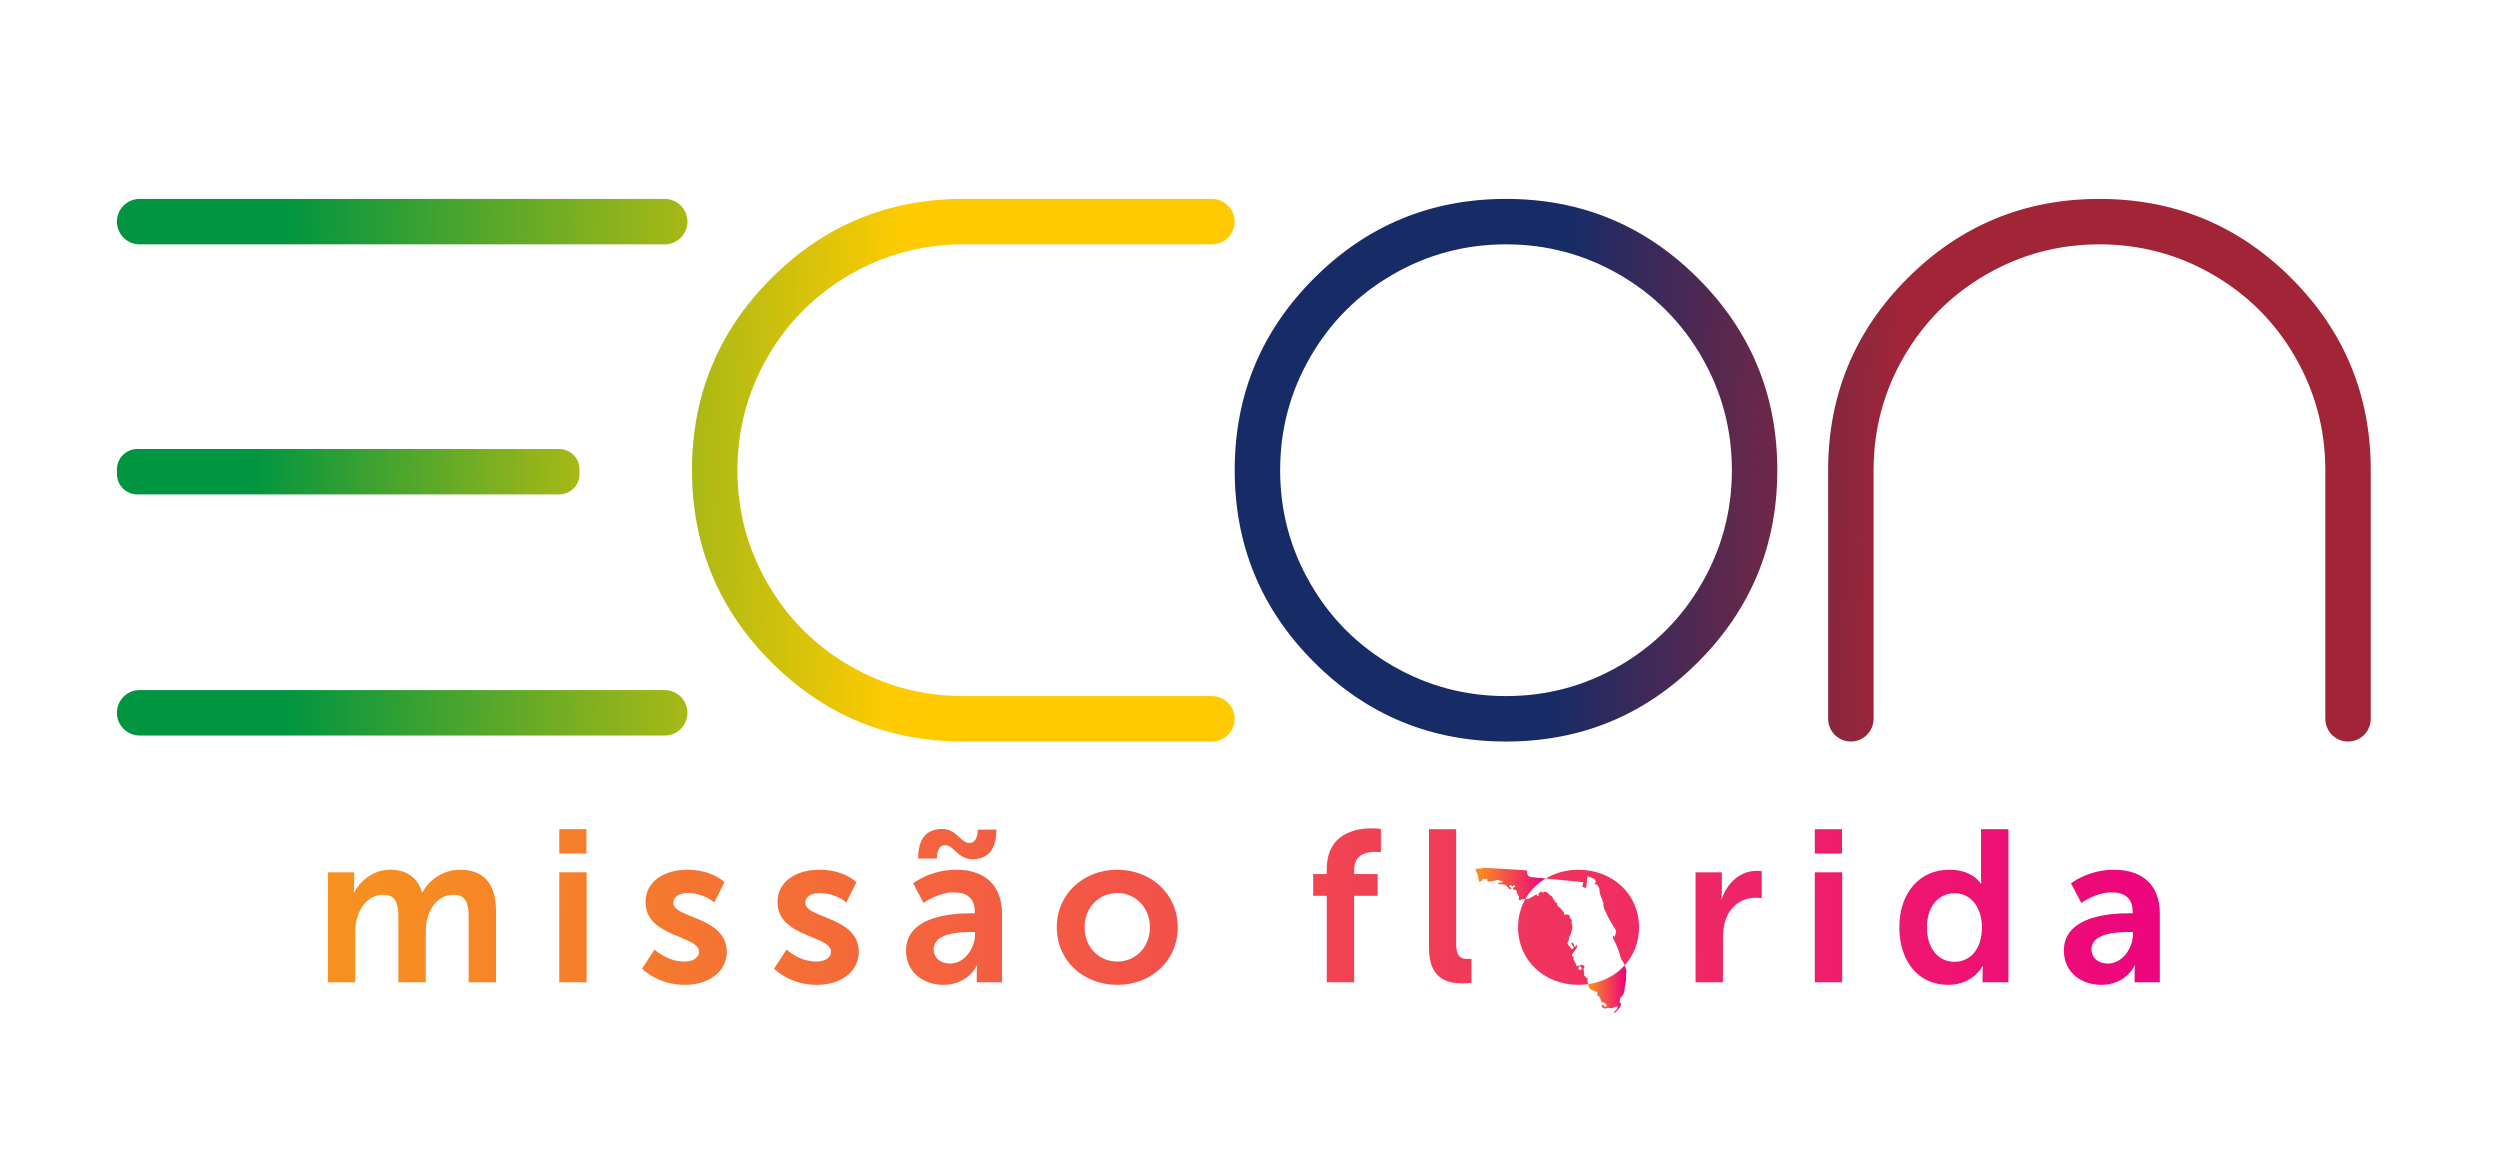 <svg width="406" height="187" viewBox="0 0 406 187" fill="none" xmlns="http://www.w3.org/2000/svg">
<g clip-path="url(#clip0_42_2)">
<path d="M156.441 32.303C144.251 32.303 133.86 36.599 125.268 45.191C116.676 53.782 112.381 64.174 112.381 76.362C112.381 88.555 116.676 98.944 125.268 107.537C133.86 116.128 144.251 120.424 156.441 120.424H196.812C198.851 120.424 200.503 118.773 200.503 116.734C200.503 114.697 198.851 113.044 196.812 113.044H156.441C149.832 113.044 143.7 111.41 138.045 108.142C132.389 104.876 127.928 100.415 124.661 94.76C121.393 89.105 119.76 82.972 119.76 76.362C119.76 69.754 121.393 63.624 124.661 57.968C127.928 52.313 132.389 47.853 138.045 44.584C143.7 41.317 149.832 39.682 156.441 39.682H196.813C198.851 39.682 200.503 38.029 200.503 35.992C200.503 33.955 198.851 32.303 196.813 32.303H156.441Z" fill="url(#paint0_linear_42_2)"/>
<path d="M213.401 45.191C204.811 53.782 200.515 64.174 200.515 76.362C200.515 88.555 204.811 98.944 213.401 107.537C221.993 116.128 232.385 120.424 244.575 120.424C256.765 120.424 267.157 116.128 275.749 107.537C284.341 98.944 288.637 88.555 288.637 76.362C288.637 64.174 284.341 53.782 275.749 45.191C267.157 36.599 256.765 32.303 244.575 32.303C232.385 32.303 221.993 36.599 213.401 45.191ZM226.18 108.142C220.524 104.876 216.063 100.415 212.796 94.76C209.528 89.105 207.895 82.972 207.895 76.362C207.895 69.754 209.528 63.624 212.796 57.968C216.063 52.313 220.524 47.853 226.18 44.584C231.833 41.317 237.965 39.682 244.575 39.682C251.185 39.682 257.316 41.317 262.971 44.584C268.625 47.853 273.087 52.313 276.355 57.968C279.623 63.624 281.257 69.754 281.257 76.362C281.257 82.972 279.623 89.105 276.355 94.76C273.087 100.415 268.625 104.876 262.971 108.142C257.316 111.41 251.185 113.044 244.575 113.044C237.965 113.044 231.833 111.41 226.18 108.142Z" fill="url(#paint1_linear_42_2)"/>
<path d="M309.779 45.191C301.187 53.782 296.891 64.174 296.891 76.362V116.734C296.891 118.773 298.543 120.424 300.58 120.424C302.619 120.424 304.271 118.773 304.271 116.734V76.362C304.271 69.754 305.904 63.624 309.172 57.968C312.439 52.313 316.9 47.853 322.556 44.584C328.211 41.317 334.343 39.682 340.951 39.682C347.56 39.682 353.691 41.317 359.348 44.584C365.001 47.853 369.463 52.313 372.731 57.968C375.997 63.624 377.632 69.754 377.632 76.362V116.734C377.632 118.773 379.285 120.424 381.323 120.424C383.36 120.424 385.012 118.773 385.012 116.734V76.362C385.012 64.174 380.716 53.782 372.125 45.191C363.532 36.599 353.14 32.303 340.951 32.303C328.761 32.303 318.371 36.599 309.779 45.191Z" fill="url(#paint2_linear_42_2)"/>
<path d="M22.677 32.303C20.64 32.303 18.987 33.955 18.987 35.992C18.987 38.029 20.64 39.683 22.677 39.683H107.953C109.991 39.683 111.643 38.029 111.643 35.992C111.643 33.955 109.991 32.303 107.953 32.303H22.677Z" fill="url(#paint3_linear_42_2)"/>
<path d="M22.677 112.068C20.64 112.068 18.987 113.719 18.987 115.756C18.987 117.795 20.64 119.447 22.677 119.447H107.953C109.991 119.447 111.643 117.795 111.643 115.756C111.643 113.719 109.991 112.068 107.953 112.068H22.677Z" fill="url(#paint4_linear_42_2)"/>
<path d="M22.309 72.915C20.475 72.915 18.987 74.403 18.987 76.238V76.972C18.987 78.807 20.475 80.295 22.309 80.295H90.797C92.632 80.295 94.12 78.807 94.12 76.972V76.238C94.12 74.403 92.632 72.915 90.797 72.915H22.309Z" fill="url(#paint5_linear_42_2)"/>
<path d="M68.616 144.919H68.545C67.811 142.503 66.06 141.243 63.328 141.243C60.528 141.243 58.392 143.204 57.517 144.956H57.445C57.445 144.956 57.517 144.395 57.517 143.729V141.663H53.245V159.52H57.692V151.677C57.692 150.872 57.727 150.067 57.903 149.401C58.463 147.124 59.967 145.305 62.279 145.305C64.38 145.305 64.695 146.951 64.695 148.876V159.52H69.141V151.677C69.141 150.837 69.176 150.067 69.351 149.367C69.877 147.124 71.381 145.305 73.657 145.305C75.723 145.305 76.109 146.845 76.109 148.876V159.52H80.556V148.036C80.556 143.344 78.42 141.243 74.708 141.243C71.907 141.243 69.596 142.995 68.616 144.919Z" fill="url(#paint6_linear_42_2)"/>
<path d="M90.824 138.617H95.235V134.661H90.824V138.617ZM90.824 159.52H95.271V141.663H90.824V159.52Z" fill="url(#paint7_linear_42_2)"/>
<path d="M104.833 146.496C104.833 152.237 113.516 151.888 113.516 154.549C113.516 155.599 112.431 156.157 111.171 156.157C108.265 156.157 106.304 154.199 106.304 154.199L104.273 157.315C104.273 157.315 106.759 159.94 111.205 159.94C115.441 159.94 118.033 157.56 118.033 154.584C118.033 148.84 109.349 149.156 109.349 146.635C109.349 145.515 110.471 145.025 111.625 145.025C114.357 145.025 116.003 146.565 116.003 146.565L117.649 143.275C117.649 143.275 115.688 141.243 111.661 141.243C107.809 141.243 104.833 143.169 104.833 146.496Z" fill="url(#paint8_linear_42_2)"/>
<path d="M126.267 146.496C126.267 152.237 134.951 151.888 134.951 154.549C134.951 155.599 133.864 156.157 132.604 156.157C129.697 156.157 127.739 154.199 127.739 154.199L125.707 157.315C125.707 157.315 128.193 159.94 132.639 159.94C136.876 159.94 139.466 157.56 139.466 154.584C139.466 148.84 130.784 149.156 130.784 146.635C130.784 145.515 131.904 145.025 133.059 145.025C135.791 145.025 137.436 146.565 137.436 146.565L139.081 143.275C139.081 143.275 137.121 141.243 133.093 141.243C129.243 141.243 126.267 143.169 126.267 146.496Z" fill="url(#paint9_linear_42_2)"/>
<path d="M149.101 139.423H152.148C152.148 138.268 152.497 137.252 153.477 137.252C154.913 137.252 155.544 139.527 157.889 139.527C160.551 139.527 161.811 137.881 161.811 134.731H158.8C158.8 135.851 158.415 136.901 157.435 136.901C156 136.901 155.368 134.627 153.023 134.627C150.397 134.627 149.101 136.237 149.101 139.423ZM148.296 143.449L149.977 146.635C149.977 146.635 152.323 144.919 154.879 144.919C156.84 144.919 158.309 145.725 158.309 148.071V148.316H157.715C154.809 148.316 147.141 148.701 147.141 154.373C147.141 157.945 150.012 159.94 153.197 159.94C157.26 159.94 158.66 156.789 158.625 156.789H158.695C158.695 156.789 158.625 157.349 158.625 158.049V159.52H162.723V148.351C162.723 143.835 159.991 141.243 155.299 141.243C151.061 141.243 148.296 143.449 148.296 143.449ZM151.621 154.164C151.621 151.677 155.299 151.361 157.573 151.361H158.345V151.783C158.345 153.953 156.664 156.475 154.319 156.475C152.497 156.475 151.621 155.355 151.621 154.164Z" fill="url(#paint10_linear_42_2)"/>
<path d="M171.621 150.592C171.621 156.088 175.997 159.94 181.46 159.94C186.887 159.94 191.263 156.088 191.263 150.592C191.263 145.131 186.887 141.243 181.425 141.243C175.997 141.243 171.621 145.131 171.621 150.592ZM176.139 150.592C176.139 147.301 178.553 145.025 181.46 145.025C184.331 145.025 186.747 147.301 186.747 150.592C186.747 153.919 184.331 156.157 181.46 156.157C178.553 156.157 176.139 153.919 176.139 150.592Z" fill="url(#paint11_linear_42_2)"/>
<path d="M215.468 141.139V141.944H213.261V145.48H215.468V159.52H219.913V145.48H223.731V141.944H219.913V141.243C219.913 138.652 222.085 138.339 223.347 138.339C223.872 138.339 224.256 138.408 224.256 138.408V134.627C224.256 134.627 223.661 134.521 222.752 134.521C220.264 134.521 215.468 135.291 215.468 141.139Z" fill="url(#paint12_linear_42_2)"/>
<path d="M232.069 134.661V153.953C232.069 159.065 235.115 159.696 237.565 159.696C238.301 159.696 238.967 159.59 238.967 159.59V155.702C238.967 155.702 238.652 155.737 238.301 155.737C237.145 155.737 236.481 155.248 236.481 153.288V134.661H232.069Z" fill="url(#paint13_linear_42_2)"/>
<path d="M279.628 146.005H279.559C279.559 146.005 279.628 145.411 279.628 144.744V141.663H275.356V159.52H279.804V152.448C279.804 151.396 279.908 150.417 280.188 149.543C281.029 146.88 283.165 145.795 285.055 145.795C285.651 145.795 286.105 145.865 286.105 145.865V141.488C286.105 141.488 285.721 141.419 285.301 141.419C282.568 141.419 280.433 143.449 279.628 146.005Z" fill="url(#paint14_linear_42_2)"/>
<path d="M294.723 138.617H299.135V134.661H294.723V138.617ZM294.723 159.52H299.169V141.663H294.723V159.52Z" fill="url(#paint15_linear_42_2)"/>
<path d="M321.723 134.661V142.503C321.723 143.065 321.757 143.52 321.757 143.52H321.687C321.687 143.52 320.461 141.243 316.54 141.243C311.813 141.243 308.452 144.919 308.452 150.592C308.452 156.123 311.535 159.94 316.365 159.94C320.461 159.94 321.968 156.895 321.968 156.895H322.039C322.039 156.895 321.968 157.384 321.968 158.049V159.52H326.168V134.661H321.723ZM312.935 150.592C312.935 147.055 314.965 145.06 317.416 145.06C320.392 145.06 321.864 147.792 321.864 150.556C321.864 154.513 319.693 156.195 317.381 156.195C314.755 156.195 312.935 153.988 312.935 150.592Z" fill="url(#paint16_linear_42_2)"/>
<path d="M336.331 143.449L338.011 146.635C338.011 146.635 340.357 144.919 342.913 144.919C344.873 144.919 346.344 145.725 346.344 148.071V148.316H345.748C342.843 148.316 335.173 148.701 335.173 154.373C335.173 157.945 338.045 159.94 341.232 159.94C345.293 159.94 346.695 156.789 346.659 156.789H346.729C346.729 156.789 346.659 157.349 346.659 158.049V159.52H350.755V148.351C350.755 143.835 348.025 141.243 343.333 141.243C339.096 141.243 336.331 143.449 336.331 143.449ZM339.656 154.164C339.656 151.677 343.333 151.361 345.608 151.361H346.379V151.783C346.379 153.953 344.699 156.475 342.352 156.475C340.532 156.475 339.656 155.355 339.656 154.164Z" fill="url(#paint17_linear_42_2)"/>
<path d="M251.025 142.664C251.749 142.735 252.472 142.807 253.196 142.878C254.504 143.007 255.813 143.136 257.121 143.264C257.104 143.372 257.087 143.48 257.069 143.588C257.053 143.684 256.967 143.93 257 144.02C257.039 144.127 257.469 144.163 257.604 144.195C257.669 143.568 257.736 142.943 257.801 142.316C258.221 142.447 258.625 142.542 258.987 142.802C259.057 142.944 259.157 143.086 259.143 143.252C259.124 143.438 259.053 143.478 258.881 143.503C259.031 143.664 259.243 143.576 259.401 143.695C259.457 143.738 259.455 143.835 259.489 143.903C259.527 143.979 259.601 144.03 259.645 144.103C259.824 144.408 259.735 144.803 259.828 145.138C259.995 145.739 260.369 146.307 260.412 146.934C260.425 147.086 260.412 147.266 260.444 147.412C260.472 147.519 260.545 147.627 260.591 147.724C260.784 148.135 260.977 148.546 261.171 148.956C261.443 149.538 261.815 150.075 262.147 150.624C262.291 150.862 262.503 151.074 262.452 151.363C262.427 151.5 262.343 151.587 262.319 151.734C262.305 151.814 262.319 151.988 262.267 152.055C262.24 152.095 262.191 152.103 262.139 152.123C262.097 151.995 262.069 151.935 261.98 151.834C261.935 152.074 261.913 152.255 262.021 152.474C262.143 152.719 262.277 152.962 262.387 153.211C262.604 153.71 262.815 154.232 262.984 154.748C263.115 155.148 263.141 155.54 263.368 155.896C263.5 156.103 263.668 156.312 263.773 156.532C263.808 156.606 263.825 156.69 263.852 156.77C265.3 155.167 266.176 153.046 266.176 150.592C266.176 145.131 261.799 141.243 256.337 141.243C254.376 141.243 252.555 141.759 251.025 142.664Z" fill="url(#paint18_linear_42_2)"/>
<path d="M250.045 144.976C249.96 145.069 249.884 145.084 249.767 145.139C249.839 145.191 249.989 145.385 249.861 145.469C249.848 145.479 249.675 145.463 249.663 145.452C249.619 145.417 249.635 145.357 249.645 145.296C249.508 145.279 249.469 145.265 249.354 145.335C249.276 145.383 249.197 145.432 249.118 145.479C248.893 145.611 248.666 145.739 248.438 145.869C248.24 145.983 248.176 146.033 247.951 146.021C247.904 146.019 247.858 146.02 247.813 146.021C247.777 146.023 247.741 146.023 247.705 146.021C246.958 147.347 246.533 148.892 246.533 150.592C246.533 156.088 250.909 159.94 256.372 159.94C256.894 159.94 257.403 159.893 257.903 159.825C257.869 159.671 257.838 159.516 257.809 159.361C257.776 159.181 257.823 159.015 257.851 158.835C257.696 158.811 257.576 158.829 257.497 158.687C257.468 158.635 257.46 158.571 257.425 158.525C257.385 158.475 257.261 158.429 257.239 158.369C257.2 158.269 257.317 158.096 257.299 157.991C257.279 157.857 257.193 157.777 257.192 157.637C257.192 157.528 257.15 157.279 257.212 157.196C257.286 157.093 257.328 157.184 257.341 157.047C257.354 156.961 257.341 156.973 257.296 156.911C257.193 156.755 257.069 156.743 256.9 156.699C256.732 156.659 256.681 156.683 256.516 156.741C256.584 156.867 256.628 156.913 256.72 157.003C256.778 157.06 256.863 157.152 256.868 157.245C256.884 157.519 256.612 157.587 256.423 157.447C256.34 157.385 256.291 157.312 256.305 157.211C256.325 157.068 256.422 157.133 256.49 157.032C256.549 156.944 256.437 156.796 256.345 156.791C256.277 156.785 256.132 156.923 256.069 156.963C255.993 156.648 255.826 156.389 255.705 156.091C255.662 155.988 255.487 155.816 255.488 155.725C255.489 155.669 255.572 155.657 255.597 155.603C255.627 155.537 255.584 155.479 255.561 155.427C255.488 155.287 255.305 155.308 255.287 155.164C255.271 155.053 255.361 154.955 255.414 154.86C255.569 154.583 255.757 154.347 255.952 154.096C256.125 153.873 256.157 153.669 256.014 153.416C255.87 153.544 255.864 153.584 255.839 153.777C255.708 153.739 255.695 153.752 255.655 153.633C255.631 153.557 255.636 153.473 255.611 153.399C255.531 153.164 255.466 153.129 255.24 153.072C255.216 153.22 255.173 153.303 255.257 153.417C255.345 153.537 255.457 153.62 255.531 153.749C255.591 153.855 255.585 153.823 255.545 153.915C255.53 153.951 255.451 154.059 255.416 154.083C255.24 154.201 255.173 154.06 255.08 153.939C254.927 153.739 254.688 153.508 254.59 153.276C254.541 153.157 254.601 153.061 254.665 152.943C254.736 152.808 254.76 152.733 254.787 152.581C254.813 152.439 254.823 152.28 254.868 152.143C254.905 152.029 254.988 151.928 255.036 151.819C255.122 151.616 255.179 151.396 255.247 151.187C255.289 151.053 255.325 150.939 255.341 150.799C255.357 150.663 255.341 150.601 255.326 150.472C255.316 150.335 255.353 150.277 255.315 150.139C255.285 150.031 255.188 149.835 255.2 149.723C255.212 149.597 255.304 149.585 255.267 149.471C255.225 149.34 255.068 149.185 254.989 149.075C254.899 148.947 254.89 148.932 254.893 148.773C254.898 148.601 254.918 148.616 254.757 148.585C254.63 148.56 254.435 148.48 254.305 148.495C254.216 148.505 254.125 148.62 254.046 148.523C253.981 148.44 254.019 148.267 253.955 148.163C253.889 148.057 253.82 147.973 253.737 147.883C253.57 147.697 253.445 147.459 253.232 147.331C253.136 147.275 252.987 147.188 252.927 147.093C252.875 147.008 252.894 146.857 252.889 146.753C252.878 146.557 252.836 146.665 252.689 146.585C252.619 146.547 252.557 146.455 252.509 146.389C252.327 146.136 252.21 145.832 252.025 145.581C251.952 145.483 251.889 145.48 251.782 145.415C251.681 145.351 251.596 145.248 251.509 145.167C251.42 145.084 251.329 145.003 251.239 144.921C251.125 144.82 251.072 144.821 250.919 144.8C250.724 144.772 250.79 144.892 250.629 144.943C250.466 144.995 250.436 144.821 250.326 144.795C250.314 144.791 250.304 144.789 250.293 144.789C250.189 144.789 250.105 144.912 250.045 144.976Z" fill="url(#paint19_linear_42_2)"/>
<path d="M257.903 159.825C257.916 159.86 257.916 159.894 257.924 159.929C257.973 160.133 258.005 160.36 258.157 160.521C258.259 160.626 258.424 160.718 258.557 160.785C258.721 160.865 258.913 160.964 259.087 161.016C259.183 161.042 259.276 161.025 259.349 161.088C259.439 161.162 259.435 161.222 259.431 161.317C259.431 161.386 259.349 161.568 259.381 161.628C259.411 161.684 259.567 161.716 259.621 161.764C259.76 161.885 259.851 162.092 259.921 162.254C259.965 162.356 259.996 162.465 260.032 162.568C260.075 162.685 260.065 162.718 260.165 162.758C260.337 162.829 260.523 162.817 260.684 162.937C260.783 163.01 261.035 163.292 260.935 163.425C260.816 163.586 260.583 163.477 260.479 163.368C260.387 163.27 260.156 162.952 260.115 163.249C260.085 163.464 260.128 163.562 260.319 163.674C260.473 163.764 260.709 163.838 260.869 163.765C260.977 163.718 261.012 163.67 261.131 163.665C261.227 163.66 261.313 163.681 261.408 163.698C261.5 163.716 261.625 163.765 261.717 163.754C261.841 163.738 261.989 163.64 262.105 163.592C262.244 163.533 262.48 163.369 262.624 163.47C262.989 163.729 262.089 164.234 262.085 164.49C262.296 164.536 262.512 164.236 262.656 164.098C262.8 163.958 262.921 163.794 263.041 163.633C263.1 163.553 263.165 163.474 263.196 163.381C263.22 163.309 263.285 163.057 263.26 162.98C263.233 162.893 263.06 162.856 263.031 162.77C263.004 162.694 263.063 162.51 263.072 162.434C263.085 162.349 263.072 162.221 263.111 162.141C263.16 162.034 263.288 161.924 263.361 161.834C263.519 161.641 263.645 161.482 263.715 161.237C263.828 160.832 263.844 160.389 263.921 159.973C263.968 159.724 264.047 159.469 264.069 159.216C264.092 158.978 264.069 158.732 264.069 158.493C264.069 158.25 264.099 158.008 264.115 157.765C264.128 157.565 264.075 157.437 264.011 157.242C263.959 157.088 263.905 156.928 263.852 156.769C262.368 158.41 260.279 159.494 257.903 159.825Z" fill="url(#paint20_linear_42_2)"/>
<path d="M240.787 140.974C240.604 141.022 240.543 141.078 240.349 141.066C240.207 141.056 240.061 141.043 239.92 141.063C239.709 141.091 239.578 141.144 239.662 141.377C239.72 141.54 239.817 141.698 239.884 141.856C239.941 141.991 240 142.131 240.03 142.272C240.064 142.428 240.052 142.592 240.097 142.745C240.145 142.917 240.224 143.085 240.288 143.252C240.398 143.176 240.532 143.124 240.638 143.048C240.694 143.008 240.734 142.956 240.76 142.898C240.809 142.787 240.756 142.762 240.868 142.731C240.929 142.715 240.997 142.724 241.062 142.733C241.134 142.743 241.205 142.755 241.269 142.731C241.34 142.707 241.327 142.639 241.447 142.703C241.516 142.74 241.548 142.803 241.551 142.874C241.555 142.955 241.488 143.015 241.537 143.088C241.586 143.16 241.742 143.172 241.822 143.174C241.966 143.174 242.122 143.15 242.265 143.127C242.426 143.103 242.592 143.072 242.748 143.024C242.892 142.982 243.055 142.898 243.211 142.908C243.375 142.916 243.536 143.031 243.705 143.051C243.905 143.073 243.997 143.064 244.125 143.228C243.928 143.263 243.733 143.327 243.538 143.356C243.426 143.375 243.081 143.343 243.301 143.491C243.617 143.706 244.118 143.543 244.458 143.723C244.618 143.807 244.769 144.016 244.898 144.143C244.994 144.235 245.173 144.445 245.294 144.44C245.413 144.435 245.482 144.334 245.422 144.227C245.372 144.139 245.224 144.122 245.169 144.038C245.056 143.867 245.233 143.679 245.406 143.764C245.496 143.81 245.492 143.947 245.589 143.94C245.676 143.932 245.774 143.821 245.861 143.791C246.081 143.715 246.09 143.966 245.934 144.075C245.848 144.136 245.756 144.167 245.712 144.257C245.644 144.396 245.714 144.407 245.829 144.457C245.977 144.521 246.224 144.542 246.315 144.684C246.363 144.759 246.326 144.816 246.334 144.905C246.344 145.004 246.39 145.104 246.434 145.191C246.51 145.336 246.674 145.495 246.694 145.663C246.71 145.815 246.529 146.098 246.732 146.158C246.881 146.202 247.085 146.039 247.253 146.021C247.406 146.007 247.556 146.017 247.705 146.021C248.49 144.627 249.638 143.485 251.025 142.664C250.794 142.641 250.564 142.619 250.333 142.596C249.776 142.54 249.205 142.514 248.652 142.431C248.433 142.398 248.268 142.318 248.125 142.144C248.036 142.035 248.018 141.9 248.008 141.755C248.001 141.663 248.04 141.527 248.009 141.44C247.977 141.348 247.969 141.375 247.841 141.36C247.113 141.279 246.374 141.254 245.644 141.203C244.248 141.106 242.848 141.038 241.449 140.962C241.326 140.955 241.198 140.941 241.072 140.941C240.976 140.941 240.879 140.95 240.787 140.974Z" fill="url(#paint21_linear_42_2)"/>
</g>
<defs>
<linearGradient id="paint0_linear_42_2" x1="4.982" y1="71.769" x2="145.966" y2="75.55" gradientUnits="userSpaceOnUse">
<stop stop-color="#009540"/>
<stop offset="0.291" stop-color="#009540"/>
<stop offset="1" stop-color="#FFCB00"/>
</linearGradient>
<linearGradient id="paint1_linear_42_2" x1="230.467" y1="75.874" x2="308.336" y2="78.577" gradientUnits="userSpaceOnUse">
<stop stop-color="#172B66"/>
<stop offset="0.291" stop-color="#172B66"/>
<stop offset="1" stop-color="#A12536"/>
</linearGradient>
<linearGradient id="paint2_linear_42_2" x1="230.652" y1="73.22" x2="308.412" y2="75.92" gradientUnits="userSpaceOnUse">
<stop stop-color="#172B66"/>
<stop offset="0.291" stop-color="#172B66"/>
<stop offset="1" stop-color="#A12536"/>
</linearGradient>
<linearGradient id="paint3_linear_42_2" x1="5.449" y1="34.387" x2="145.436" y2="38.141" gradientUnits="userSpaceOnUse">
<stop stop-color="#009540"/>
<stop offset="0.291" stop-color="#009540"/>
<stop offset="1" stop-color="#FFCB00"/>
</linearGradient>
<linearGradient id="paint4_linear_42_2" x1="5.449" y1="114.151" x2="145.436" y2="117.906" gradientUnits="userSpaceOnUse">
<stop stop-color="#009540"/>
<stop offset="0.291" stop-color="#009540"/>
<stop offset="1" stop-color="#FFCB00"/>
</linearGradient>
<linearGradient id="paint5_linear_42_2" x1="7.996" y1="75.302" x2="121.54" y2="78.348" gradientUnits="userSpaceOnUse">
<stop stop-color="#009540"/>
<stop offset="0.291" stop-color="#009540"/>
<stop offset="1" stop-color="#FFCB00"/>
</linearGradient>
<linearGradient id="paint6_linear_42_2" x1="48.901" y1="150.548" x2="354.907" y2="148.346" gradientUnits="userSpaceOnUse">
<stop stop-color="#F7941D"/>
<stop offset="0.997" stop-color="#ED027E"/>
<stop offset="1" stop-color="#ED027E"/>
</linearGradient>
<linearGradient id="paint7_linear_42_2" x1="48.878" y1="147.408" x2="354.887" y2="145.207" gradientUnits="userSpaceOnUse">
<stop stop-color="#F7941D"/>
<stop offset="0.997" stop-color="#ED027E"/>
<stop offset="1" stop-color="#ED027E"/>
</linearGradient>
<linearGradient id="paint8_linear_42_2" x1="48.905" y1="151.042" x2="354.911" y2="148.84" gradientUnits="userSpaceOnUse">
<stop stop-color="#F7941D"/>
<stop offset="0.997" stop-color="#ED027E"/>
<stop offset="1" stop-color="#ED027E"/>
</linearGradient>
<linearGradient id="paint9_linear_42_2" x1="48.906" y1="151.196" x2="354.911" y2="148.994" gradientUnits="userSpaceOnUse">
<stop stop-color="#F7941D"/>
<stop offset="0.997" stop-color="#ED027E"/>
<stop offset="1" stop-color="#ED027E"/>
</linearGradient>
<linearGradient id="paint10_linear_42_2" x1="48.883" y1="148.033" x2="354.889" y2="145.831" gradientUnits="userSpaceOnUse">
<stop stop-color="#F7941D"/>
<stop offset="0.997" stop-color="#ED027E"/>
<stop offset="1" stop-color="#ED027E"/>
</linearGradient>
<linearGradient id="paint11_linear_42_2" x1="48.908" y1="151.545" x2="354.915" y2="149.344" gradientUnits="userSpaceOnUse">
<stop stop-color="#F7941D"/>
<stop offset="0.997" stop-color="#ED027E"/>
<stop offset="1" stop-color="#ED027E"/>
</linearGradient>
<linearGradient id="paint12_linear_42_2" x1="48.884" y1="148.261" x2="354.891" y2="146.06" gradientUnits="userSpaceOnUse">
<stop stop-color="#F7941D"/>
<stop offset="0.997" stop-color="#ED027E"/>
<stop offset="1" stop-color="#ED027E"/>
</linearGradient>
<linearGradient id="paint13_linear_42_2" x1="48.887" y1="148.516" x2="354.892" y2="146.314" gradientUnits="userSpaceOnUse">
<stop stop-color="#F7941D"/>
<stop offset="0.997" stop-color="#ED027E"/>
<stop offset="1" stop-color="#ED027E"/>
</linearGradient>
<linearGradient id="paint14_linear_42_2" x1="48.914" y1="152.15" x2="354.918" y2="149.949" gradientUnits="userSpaceOnUse">
<stop stop-color="#F7941D"/>
<stop offset="0.997" stop-color="#ED027E"/>
<stop offset="1" stop-color="#ED027E"/>
</linearGradient>
<linearGradient id="paint15_linear_42_2" x1="48.892" y1="148.875" x2="354.895" y2="146.674" gradientUnits="userSpaceOnUse">
<stop stop-color="#F7941D"/>
<stop offset="0.997" stop-color="#ED027E"/>
<stop offset="1" stop-color="#ED027E"/>
</linearGradient>
<linearGradient id="paint16_linear_42_2" x1="48.892" y1="149.244" x2="354.898" y2="147.043" gradientUnits="userSpaceOnUse">
<stop stop-color="#F7941D"/>
<stop offset="0.997" stop-color="#ED027E"/>
<stop offset="1" stop-color="#ED027E"/>
</linearGradient>
<linearGradient id="paint17_linear_42_2" x1="48.916" y1="152.702" x2="354.923" y2="150.501" gradientUnits="userSpaceOnUse">
<stop stop-color="#F7941D"/>
<stop offset="0.997" stop-color="#ED027E"/>
<stop offset="1" stop-color="#ED027E"/>
</linearGradient>
<linearGradient id="paint18_linear_42_2" x1="48.9" y1="150.526" x2="354.908" y2="148.324" gradientUnits="userSpaceOnUse">
<stop stop-color="#F7941D"/>
<stop offset="0.997" stop-color="#ED027E"/>
<stop offset="1" stop-color="#ED027E"/>
</linearGradient>
<linearGradient id="paint19_linear_42_2" x1="48.925" y1="153.835" x2="354.931" y2="151.634" gradientUnits="userSpaceOnUse">
<stop stop-color="#F7941D"/>
<stop offset="0.997" stop-color="#ED027E"/>
<stop offset="1" stop-color="#ED027E"/>
</linearGradient>
<linearGradient id="paint20_linear_42_2" x1="257.903" y1="160.632" x2="264.116" y2="160.632" gradientUnits="userSpaceOnUse">
<stop stop-color="#F7941D"/>
<stop offset="0.997" stop-color="#ED027E"/>
<stop offset="1" stop-color="#ED027E"/>
</linearGradient>
<linearGradient id="paint21_linear_42_2" x1="239.637" y1="143.553" x2="251.025" y2="143.553" gradientUnits="userSpaceOnUse">
<stop stop-color="#F7941D"/>
<stop offset="0.997" stop-color="#ED027E"/>
<stop offset="1" stop-color="#ED027E"/>
</linearGradient>
<clipPath id="clip0_42_2">
<rect width="406" height="187" fill="white"/>
</clipPath>
</defs>
</svg>
